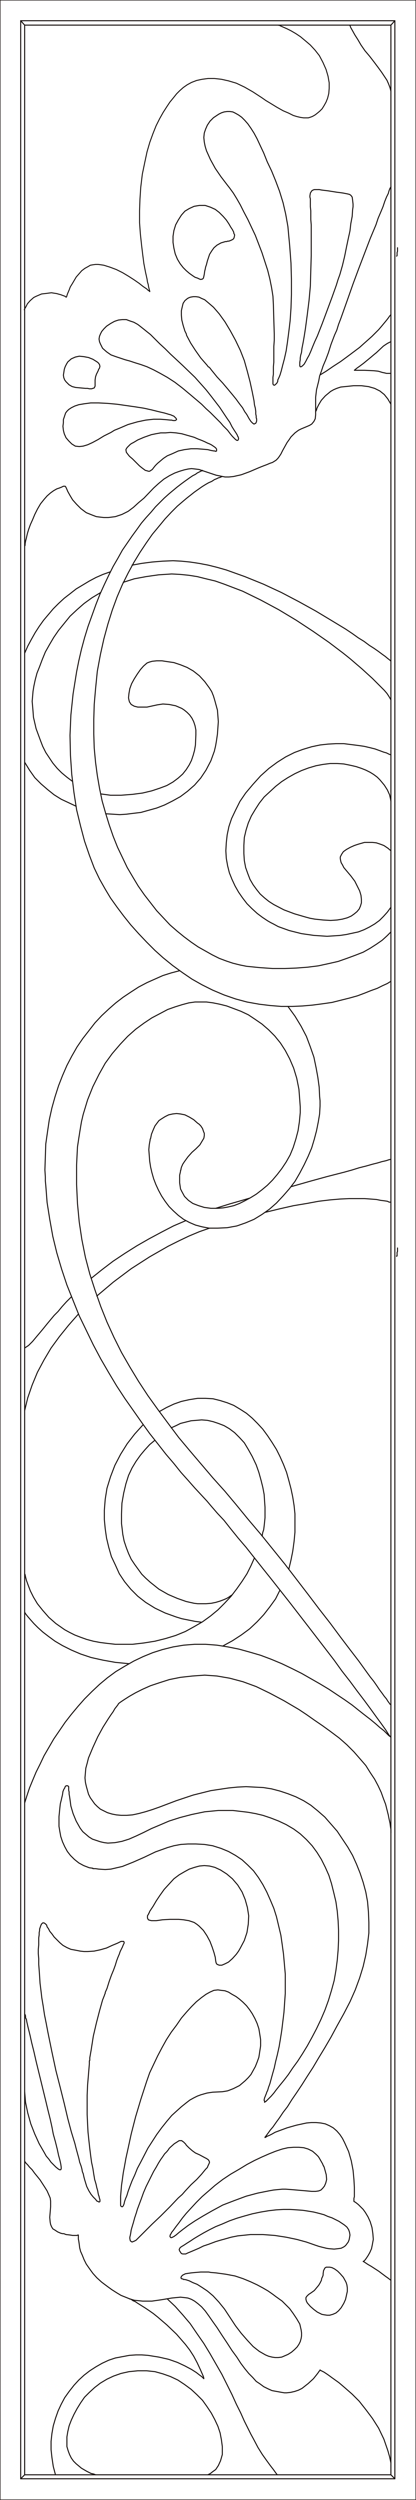 <svg xmlns="http://www.w3.org/2000/svg" xmlns:xlink="http://www.w3.org/1999/xlink" width="100" height="600.104" viewBox="0 0 100 600.104">
  <defs>
    <clipPath id="clip-design_tefutefu">
      <rect width="100" height="600.104"/>
    </clipPath>
  </defs>
  <g id="design_tefutefu" clip-path="url(#clip-design_tefutefu)">
    <g id="グループ_422" data-name="グループ 422" transform="translate(1324.615 -295.307)">
      <line id="線_82" data-name="線 82" x1="99.999" transform="translate(-1324.615 895.411)" fill="none" stroke="#1a1311" stroke-linecap="round" stroke-linejoin="round" stroke-width="0.25"/>
      <line id="線_83" data-name="線 83" x1="89.947" transform="translate(-1319.642 890.331)" fill="none" stroke="#1a1311" stroke-linecap="round" stroke-linejoin="round" stroke-width="0.25"/>
      <line id="線_84" data-name="線 84" y1="600.104" transform="translate(-1324.615 295.307)" fill="none" stroke="#1a1311" stroke-linecap="round" stroke-linejoin="round" stroke-width="0.25"/>
      <line id="線_85" data-name="線 85" y1="590.052" transform="translate(-1319.642 300.279)" fill="none" stroke="#1a1311" stroke-linecap="round" stroke-linejoin="round" stroke-width="0.25"/>
      <line id="線_86" data-name="線 86" x2="99.999" transform="translate(-1324.615 295.307)" fill="none" stroke="#1a1311" stroke-linecap="round" stroke-linejoin="round" stroke-width="0.25"/>
      <line id="線_87" data-name="線 87" x2="89.947" transform="translate(-1319.642 300.28)" fill="none" stroke="#1a1311" stroke-linecap="round" stroke-linejoin="round" stroke-width="0.25"/>
      <line id="線_88" data-name="線 88" y1="600.104" transform="translate(-1224.615 295.307)" fill="none" stroke="#1a1311" stroke-linecap="round" stroke-linejoin="round" stroke-width="0.25"/>
      <line id="線_89" data-name="線 89" y1="590.052" transform="translate(-1229.695 300.279)" fill="none" stroke="#1a1311" stroke-linecap="round" stroke-linejoin="round" stroke-width="0.25"/>
      <path id="パス_2162" data-name="パス 2162" d="M708.925,158.218l.106-.106v-.741l.106-.318v-.847" transform="translate(-1938.196 198.57)" fill="none" stroke="#1a1311" stroke-linecap="round" stroke-linejoin="round" stroke-width="0.25"/>
      <line id="線_90" data-name="線 90" transform="translate(-1229.272 356.788)" fill="none" stroke="#1a1311" stroke-linecap="round" stroke-linejoin="round" stroke-width="0.25"/>
      <rect id="長方形_511" data-name="長方形 511" width="88.042" height="588.041" transform="translate(-1318.689 301.337)" fill="none" stroke="#1a1311" stroke-linecap="round" stroke-linejoin="round" stroke-width="0.25"/>
      <line id="線_91" data-name="線 91" x1="0.953" y2="1.059" transform="translate(-1230.648 300.28)" fill="none" stroke="#1a1311" stroke-linecap="round" stroke-linejoin="round" stroke-width="0.25"/>
      <line id="線_92" data-name="線 92" x2="0.953" y2="1.059" transform="translate(-1319.642 300.28)" fill="none" stroke="#1a1311" stroke-linecap="round" stroke-linejoin="round" stroke-width="0.25"/>
      <line id="線_93" data-name="線 93" y1="0.953" x2="0.953" transform="translate(-1319.642 889.379)" fill="none" stroke="#1a1311" stroke-linecap="round" stroke-linejoin="round" stroke-width="0.25"/>
      <line id="線_94" data-name="線 94" x2="0.953" y2="0.953" transform="translate(-1230.647 889.379)" fill="none" stroke="#1a1311" stroke-linecap="round" stroke-linejoin="round" stroke-width="0.25"/>
      <path id="パス_2163" data-name="パス 2163" d="M703.041,128.441l.106.106.212.529.423.741.529.953.741,1.162.741,1.27.951,1.376,1.164,1.376,1.058,1.376.953,1.268.847,1.164.635.953.635.953.421.953.318.847.212.845" transform="translate(-1943.636 172.898)" fill="none" stroke="#1a1311" stroke-linecap="round" stroke-linejoin="round" stroke-width="0.25"/>
      <path id="パス_2164" data-name="パス 2164" d="M750.506,148.565v.106l-.212.318-.212.529-.212.741-.423.847-.423,1.057-.423,1.27-.529,1.27-.635,1.482-.527,1.588-1.376,3.279-1.376,3.6-1.376,3.6-1.376,3.7-1.268,3.6-1.164,3.279-.529,1.482-.529,1.376-.423,1.376-.529,1.162-.847,2.223-.635,2.011-.635,1.692-.633,1.482-.423,1.27-.423,1.164-.212,1.164-.529,2.115-.212,1.8v4.232l-.106.953-.318.635-.529.635-.529.318-.741.318-1.27.529-.635.318-.845.635-.423.423-.529.529-.423.633-.529.741-1.058,1.905-.423.847-.423.635-.318.423-.423.423-.847.529-.633.212-.741.318-.847.316-1.059.423-2.223.953-2.009.741-1.905.423-1.058.106h-.953l-1.059-.212-1.057-.212-2.223-.741-.953-.318-.953-.318-.847-.106-.953-.106-.845.106-.953.212-1.058.318-1.164.423-1.27.635-1.374.847-1.27,1.059-1.164,1.058-2.329,2.433-1.27,1.059L688.6,225.6l-1.27.953-1.482.741-1.588.529-1.692.212h-1.058l-.953-.106-.847-.106-.847-.318-1.588-.635-1.268-.953-1.059-1.059L674,223.8l-.635-1.059-.529-.951-.318-.741-.212-.423-.106-.106h-.423l-.423.212-.529.212-.633.212-.741.423-.741.527-.847.741-.741.847-.847,1.058-.741,1.27-.635,1.27-.529,1.268-.527,1.164-.423,1.164-.318,1.059-.212.953-.212.847-.106.635v.316l-.106.212" transform="translate(-1981.153 191.504)" fill="none" stroke="#1a1311" stroke-linecap="round" stroke-linejoin="round" stroke-width="0.25"/>
      <path id="パス_2165" data-name="パス 2165" d="M716.344,164.51l-.106.212-.212.212-.212.318-.318.423-.423.529-.529.635-.529.633-.635.741-.739.741-.847.847-.953.847-.953.847-1.059.953-1.27.953-1.268.951-2.011,1.482-1.8,1.164-1.694,1.164-1.374.847" transform="translate(-1946.991 206.246)" fill="none" stroke="#1a1311" stroke-linecap="round" stroke-linejoin="round" stroke-width="0.25"/>
      <path id="パス_2166" data-name="パス 2166" d="M698.808,179.766v-.106l.106-.212.106-.212.106-.423.423-.847.635-1.058.953-1.057,1.268-1.059.741-.423.741-.318.953-.318,1.058-.106,2.011-.212h1.9l1.694.212,1.482.423,1.27.635,1.057.847.847,1.059.741,1.268" transform="translate(-1947.55 214.482)" fill="none" stroke="#1a1311" stroke-linecap="round" stroke-linejoin="round" stroke-width="0.25"/>
      <path id="パス_2167" data-name="パス 2167" d="M701.378,148.949h.106l.529.106.847.106.847.106,2.009.318.847.106.741.106,1.058.212.423.106.318.212.318.423.106.741.106.951v.635l-.106.741-.106,1.588L709.1,157.1l-.212,1.8-.423,1.905-.423,2.011-.423,2.115-.529,2.223-.635,2.223-.423,1.164-.423,1.374-1.058,2.964-2.327,6.243-1.164,2.962-.635,1.376-.529,1.27-.423,1.059-.423.953-.423.741-.318.635-.423.739-.422.423-.318.212h-.212l-.106-.212v-.847l.106-.633v-.423l.106-.635.212-.741.106-.953.212-1.059.212-1.164.21-1.268.212-1.376.423-3.175.423-3.385.318-3.493.106-3.7.106-3.6v-7.406l-.106-1.27v-2.117l-.106-.953v-1.9l-.106-.423v-.318l.106-.635.318-.529.318-.212.318-.106h1.059" transform="translate(-1949.38 191.86)" fill="none" stroke="#1a1311" stroke-linecap="round" stroke-linejoin="round" stroke-width="0.25"/>
      <path id="パス_2168" data-name="パス 2168" d="M701.455,204.4v.212l.106.212.212.106.212-.106.212-.212.212-.212.212-.423v-.318l.212-.423.318-.741.318-1.059.318-1.268.423-1.588.423-1.905.316-2.115.318-2.435.318-2.646.212-3.068.106-3.281v-3.6l-.106-3.917-.318-4.232-.212-2.223-.212-2.327-.527-2.964-.635-2.75-.847-2.752-.953-2.539-.953-2.329-1.059-2.223-.847-2.115-.847-1.8-.739-1.588-.741-1.376-.741-1.162-.741-1.058-.741-.847-.741-.741-.741-.529-.741-.423-.633-.318-.741-.106h-.635l-.741.106-.635.212-.635.318-1.27.847-.847.847-.635.953-.422.953-.318.951-.106,1.058.106,1.059.212,1.059.318,1.058.951,2.115,1.164,2.117,1.376,2.011,1.376,1.8.741.951.847,1.164.845,1.376.847,1.482.847,1.692.953,1.8,1.8,3.811,1.586,4.126,1.376,4.232.529,2.117.423,2.117.318,2.009.106,2.011.106,3.7.106,3.387v1.482l-.106,1.48v3.811l-.106,1.058v1.8l-.106.741V204.4" transform="translate(-1960.462 182.861)" fill="none" stroke="#1a1311" stroke-linecap="round" stroke-linejoin="round" stroke-width="0.25"/>
      <path id="パス_2169" data-name="パス 2169" d="M695.6,157.384l-.106-.212-.212-.423-.423-.635-.423-.741-.635-.953-.741-.845-.951-.953-.953-.741-1.164-.529-1.27-.423h-1.376l-1.27.212-1.162.529-1.058.635-.847.953-.741,1.162-.635,1.164-.423,1.376-.212,1.376v1.482l.212,1.374.318,1.376.529,1.27.635,1.059.741.953.741.741.741.633.741.529.633.423.635.212.423.212.318.106.423-.106.212-.212.106-.423.106-.529.106-.739.106-.423.106-.529.212-.635.212-.847.529-1.588.529-.847.529-.741.741-.633.951-.529,1.058-.318h.318l.212-.106h.318l.529-.212.423-.212.212-.212.106-.318.106-.529-.212-.423v-.212" transform="translate(-1964.021 193.69)" fill="none" stroke="#1a1311" stroke-linecap="round" stroke-linejoin="round" stroke-width="0.25"/>
      <path id="パス_2170" data-name="パス 2170" d="M700.133,191.728v-.106l-.106-.212v-.423l-.106-.529v-.635l-.106-.741-.212-.845-.106-.953-.423-2.117-.529-2.434-.635-2.433-.741-2.646-.951-2.433-1.164-2.435-1.27-2.329-1.27-2.115-1.376-1.905-1.374-1.588-.741-.635-.741-.635-.635-.529-.741-.316-.635-.318-.741-.106h-.635l-.635.106-.316.106-.212.106-.212.106-.635.527-.423.635-.212.847-.212.953v1.059l.106,1.164.318,1.27.423,1.374.318.635.106.423.951,1.8,1.164,1.8,1.27,1.8,1.482,1.694.318.423.212.106.212.212.318.423,1.374,1.694,1.376,1.48,1.164,1.376,1.058,1.27.953,1.164.847,1.164.741.951.527.953.318.423.212.318.529.953.423.635.423.423.318.212.212-.106.212-.106.106-.212.106-.318v-.423" transform="translate(-1963.055 204.213)" fill="none" stroke="#1a1311" stroke-linecap="round" stroke-linejoin="round" stroke-width="0.25"/>
      <path id="パス_2171" data-name="パス 2171" d="M705.2,193.318l-.106-.106-.106-.318-.318-.529-.423-.635-.529-.847-.529-1.057-.741-1.059-.845-1.27-.847-1.27-1.058-1.376-1.059-1.374L697.47,182l-2.644-2.964-2.964-2.856L690.38,174.8l-1.48-1.376-1.27-1.27-1.27-1.162-1.164-1.164-1.058-1.058-1.058-.847-1.057-.847-.953-.741-.953-.529-.953-.318-.847-.318h-.953l-.953.106-.951.318-.953.529-.953.635-.635.635-.529.635-.318.635-.212.529-.106.635.106.635.212.529.529,1.057.953.847,1.058.741,1.164.423L678,174.8l1.164.318,1.27.423,1.376.423,1.48.529,1.588.741,1.588.845,1.694.953,1.8,1.164,1.8,1.376,1.905,1.588,1.376,1.162,1.374,1.164,1.059,1.059,1.058.953.953.953.847.847.635.635.635.739.529.529.527.529.635.847.529.635.318.318.423.423.318.212h.212l.106-.106.106-.318-.106-.423" transform="translate(-1972.562 206.856)" fill="none" stroke="#1a1311" stroke-linecap="round" stroke-linejoin="round" stroke-width="0.25"/>
      <path id="パス_2172" data-name="パス 2172" d="M673.969,177.564h.106l.318-.106.318-.106.212-.423v-1.482l.106-.741.212-.633.423-.847.106-.318.212-.318.106-.423-.106-.423-.212-.318-.212-.212-.318-.212-.847-.529-1.058-.423-1.164-.212-1.058-.106-.951.212-.953.423-.847.741-.318.529-.318.635-.212.635-.106.741-.106.635.106.633.212.529.318.423.741.741.741.423.847.212,1.162.106,1.164.106h.529l.423.106h.423" transform="translate(-1976.68 211.076)" fill="none" stroke="#1a1311" stroke-linecap="round" stroke-linejoin="round" stroke-width="0.25"/>
      <path id="パス_2173" data-name="パス 2173" d="M693.914,179.794H693.7l-.318-.106h-.318l-1.059-.106-1.374-.106h-1.588l-1.905.212-2.011.423-2.221.635-2.223.953-.529.212-.529.212-.847.529-1.692.845-1.376.847-1.376.741-1.164.529-1.058.318-.951.106-.953-.106-.847-.529-.741-.741-.635-.741-.423-.951-.212-.847-.106-.953.106-.847v-.741l.212-.635.212-.635.106-.318.318-.423.423-.423.635-.423.847-.421.953-.318,1.268-.212,1.588-.212h1.905l2.117.106,2.327.212,4.444.635,2.011.316,1.905.423,1.694.423,1.374.318,1.058.318.423.106.212.106.529.212.318.318.212.212.106.212v.106l-.318.212h-.318" transform="translate(-1976.731 216.465)" fill="none" stroke="#1a1311" stroke-linecap="round" stroke-linejoin="round" stroke-width="0.25"/>
      <path id="パス_2174" data-name="パス 2174" d="M696.486,183.689h-.212l-.635-.106-.847-.212-1.164-.106-1.374-.106h-1.482l-1.588.212-1.482.318-1.374.635-1.27.529-.953.635-.741.635-.635.527-.529.529-.423.529-.318.423-.318.212-.318.212h-.316l-.318-.106-.423-.106-.423-.318-.423-.318-.529-.423-.953-.951-.741-.741-.741-.635-.423-.529-.318-.423-.106-.635.106-.212.212-.318.318-.318.423-.423.318-.212.423-.212.529-.318.529-.318,1.482-.633,1.8-.635,1.058-.212,1.165-.212h1.164l1.164-.106,1.374.106,1.376.212,1.482.423,1.482.423.953.421.847.318.739.318.635.318.529.212.423.212.635.423.423.318.212.318v.423l-.212.106-.212-.106" transform="translate(-1969.461 219.871)" fill="none" stroke="#1a1311" stroke-linecap="round" stroke-linejoin="round" stroke-width="0.25"/>
      <path id="パス_2175" data-name="パス 2175" d="M702,184.744h-.106l-.212.106-.212.106-.423.106-.423.212-.529.212-.635.423-.741.318-.739.423-.847.529-1.8,1.268-2.011,1.588-2.115,1.8-1.482,1.482-1.482,1.586-1.482,1.8-1.586,1.905-1.482,2.115-1.482,2.223-1.482,2.435-1.374,2.538-1.376,2.752-1.27,2.962-1.164,3.176-1.059,3.385-.953,3.493-.845,3.809-.741,4.022-.423,4.232-.318,3.7-.106,3.6v3.491l.106,3.387.318,3.385.423,3.176.529,3.068.635,3.07.845,2.962.847,2.752.953,2.75,1.058,2.646,1.164,2.435,1.164,2.433,1.374,2.329,1.27,2.117,1.482,2.115,1.482,1.905,1.48,1.905,1.588,1.692,1.588,1.694,1.694,1.482,1.692,1.376,1.694,1.27,1.694,1.162,1.694.953,1.692.953,1.694.847,1.694.635,1.588.529,1.692.423,1.588.318,3.176.318,3.068.212h2.964l2.75-.106,2.752-.212,2.538-.318,2.435-.529,2.329-.529,2.115-.741,2.011-.741,1.905-.741,1.692-.953,1.482-.953,1.376-.951,1.164-1.059.953-.953" transform="translate(-1973.172 224.954)" fill="none" stroke="#1a1311" stroke-linecap="round" stroke-linejoin="round" stroke-width="0.25"/>
      <path id="パス_2176" data-name="パス 2176" d="M699.979,183.974v.106h-.212l-.212.106-.423.212-.423.212-.423.318-.635.318-.633.423-.741.529-.741.529-.847.633-.953.741-1.905,1.588-1.059.953-1.057,1.058-1.059,1.059-1.058,1.268-1.164,1.27-1.164,1.376-1.059,1.482-1.162,1.588-1.164,1.692-1.164,1.694-1.058,1.905-1.164,2.009-1.057,2.117-1.058,2.223-1.058,2.327-.953,2.435-.953,2.646-.953,2.644-.847,2.752-.739,2.75-.635,2.752-.529,2.644-.423,2.646-.423,2.646-.529,5.079-.212,4.867.106,4.761.318,4.657.529,4.338.635,4.126.953,3.916.951,3.6,1.164,3.387,1.164,3.068,1.27,2.646,1.376,2.433,1.268,2.117,1.588,2.223,1.588,2.115,1.694,2.117,1.9,2.117,1.905,2.009,2.011,2.011,2.011,1.8,2.221,1.8,2.329,1.694,2.327,1.588,2.434,1.376,2.541,1.268,2.75,1.164,2.752.953,2.75.741,2.964.529,2.644.318,2.646.212h2.646l2.433-.106,2.435-.212,2.433-.318,2.223-.318,2.117-.529,2.117-.529,1.9-.529,1.694-.635,1.588-.635,1.48-.527,1.27-.635,1.164-.529.847-.529" transform="translate(-1975.917 224.242)" fill="none" stroke="#1a1311" stroke-linecap="round" stroke-linejoin="round" stroke-width="0.25"/>
      <path id="パス_2177" data-name="パス 2177" d="M674.78,198.906l2.646-.847,2.856-.529,2.964-.423,3.174-.212,2.011.106,2.117.212,2.009.318,2.117.529,2.223.529,2.115.741,2.223.847,2.223.847,4.338,2.115,4.338,2.329,4.232,2.54,4.022,2.644L724.2,213.3l3.493,2.644,1.586,1.27,1.482,1.27,1.482,1.27,1.27,1.164,1.164,1.057,1.057,1.059.953.953.847.847.635.741.423.635.318.529.212.423" transform="translate(-1969.766 236.189)" fill="none" stroke="#1a1311" stroke-linecap="round" stroke-linejoin="round" stroke-width="0.25"/>
      <path id="パス_2178" data-name="パス 2178" d="M673.028,244.5l-1.27-.953-1.27-1.059-1.057-1.057-1.058-1.27-.847-1.27-.847-1.27-.741-1.482-.529-1.374L664.35,231.9l-.635-2.752-.1-1.374-.106-1.27-.106-1.164.106-1.164.106-1.27.21-1.268.318-1.482.423-1.588.635-1.588.635-1.692.741-1.8.953-1.694,1.058-1.8,1.164-1.692,1.374-1.694,1.376-1.694,1.694-1.588,1.694-1.48,1.9-1.376,2.117-1.27" transform="translate(-1980.288 238.324)" fill="none" stroke="#1a1311" stroke-linecap="round" stroke-linejoin="round" stroke-width="0.25"/>
      <path id="パス_2179" data-name="パス 2179" d="M673.14,244.446l1.8.106,1.586.106,1.588-.106,1.694-.212,1.8-.212,1.9-.529,1.905-.529,1.905-.741,1.9-.953,1.905-1.057,1.694-1.27,1.694-1.482,1.48-1.694,1.27-1.9,1.164-2.223.847-2.329.318-1.374.212-1.27.212-1.482.106-1.482.106-1.482-.106-1.374-.106-1.376-.318-1.164-.318-1.164-.318-1.058-.423-1.057-.529-.847-1.164-1.588-1.27-1.376-1.48-1.164-1.482-.847-1.588-.633-1.588-.529-1.48-.212-1.376-.212h-1.27l-1.059.106-.741.212-.529.212-.845.741-.741.845-.741,1.059-.741,1.164-.635,1.164-.423,1.164-.212,1.164-.106,1.056.106.529.106.423.423.635.741.423.847.212h2.221l2.435-.529,1.376-.212,1.482.106,1.586.318,1.482.635.635.423.635.529.635.635.529.741.423.845.318.953.212,1.058V225.5l-.106,2.435-.212,1.268-.318,1.164-.423,1.27-.529,1.058-.741,1.164-.847,1.059-1.058.951-1.27.953-1.48.847-1.694.635-1.905.635-2.221.529-2.435.318-2.752.212H674.3l-2.329-.318" transform="translate(-1972.359 246.204)" fill="none" stroke="#1a1311" stroke-linecap="round" stroke-linejoin="round" stroke-width="0.25"/>
      <path id="パス_2180" data-name="パス 2180" d="M662.464,220.373l1.164,1.905,1.27,1.8,1.48,1.482,1.588,1.376,1.588,1.27,1.694,1.058,1.8.845,1.8.847" transform="translate(-1981.153 257.896)" fill="none" stroke="#1a1311" stroke-linecap="round" stroke-linejoin="round" stroke-width="0.25"/>
      <path id="パス_2181" data-name="パス 2181" d="M683.1,196.62l-1.8.635-1.692.741-1.588.847-1.588.953-1.588.951-1.48,1.164-1.376,1.059-1.376,1.27-1.27,1.27-1.164,1.374-1.162,1.376-1.058,1.482L665,211.224l-.953,1.692L663.2,214.5l-.741,1.694" transform="translate(-1981.153 235.935)" fill="none" stroke="#1a1311" stroke-linecap="round" stroke-linejoin="round" stroke-width="0.25"/>
      <path id="パス_2182" data-name="パス 2182" d="M738.1,219.266H738l-.212-.212-.423-.318-.635-.529-.741-.529-.847-.635-1.057-.741-1.164-.739-1.27-.953-1.376-.847-1.482-1.059-1.586-1.059-3.493-2.115-3.7-2.223-4.022-2.223-4.232-2.221-4.338-2.011-4.446-1.8-4.444-1.588-2.223-.633-2.115-.529-2.223-.423-2.115-.318-2.117-.212-2.011-.106-2.538.106-2.54.212-2.435.318-2.327.423" transform="translate(-1968.749 234.664)" fill="none" stroke="#1a1311" stroke-linecap="round" stroke-linejoin="round" stroke-width="0.25"/>
      <path id="パス_2183" data-name="パス 2183" d="M725.19,241.49l-.741-.635-.953-.635-.847-.318-.951-.318-.953-.106h-1.905l-.741.212-.741.212-.953.318-.953.423-.951.529-.741.529-.423.635-.318.635v.423l.106.529.106.423.318.527.318.635.529.635,1.162,1.376.953,1.27.635,1.27.529,1.059.318,1.057.106.953v.847l-.212.741-.318.741-.529.635-.635.529-.741.529-.951.422-1.164.318-1.27.212-1.588.106-1.8-.106-2.011-.212-1.164-.212-1.164-.318-2.538-.739-2.541-.953-2.435-1.27-1.162-.741-1.058-.847-1.058-.953-.847-1.056-.847-1.164-.741-1.27-.529-1.376-.529-1.482-.318-1.692-.106-1.694V240.22l.106-1.9.423-1.8.529-1.694.741-1.694.953-1.586.953-1.482,1.164-1.482,1.376-1.27,1.374-1.27,1.482-1.162,1.482-.953,1.694-.953,1.586-.741,1.694-.635,1.8-.529,1.694-.318,1.692-.212h1.694l1.588.106,1.586.318,1.376.318,1.27.423,1.058.423,1.059.529.847.529.845.635.635.635,1.058,1.268.741,1.164.529,1.164.212.953.106.635" transform="translate(-1955.837 258.048)" fill="none" stroke="#1a1311" stroke-linecap="round" stroke-linejoin="round" stroke-width="0.25"/>
      <path id="パス_2184" data-name="パス 2184" d="M727.274,220.815l-.106-.106-.318-.106-.635-.318-.741-.212-.847-.318-1.162-.423-1.27-.318-1.376-.318-1.482-.212-1.694-.212-1.692-.212h-1.905l-1.905.106-1.9.212-2.011.423-2.117.635-2.009.741-2.117,1.059-2.011,1.27-2.009,1.482-2.011,1.8-1.905,2.117-1.694,2.011-1.374,2.009-1.059,2.117-.953,2.011-.635,1.9-.423,2.011-.212,1.905-.106,1.9.106,1.8.318,1.8.423,1.694.635,1.586.741,1.588.847,1.482.953,1.376,1.057,1.374,1.164,1.164,1.27,1.164,1.27.953,1.27.847.741.424.633.318,1.164.635,2.646.951,2.962.741,2.964.423,3.174.212L715,264.1l1.482-.212,1.48-.318,1.482-.318,1.376-.529,1.27-.633,1.27-.741,1.162-.847.953-.953.953-1.058.847-1.164" transform="translate(-1957.921 255.76)" fill="none" stroke="#1a1311" stroke-linecap="round" stroke-linejoin="round" stroke-width="0.25"/>
      <path id="パス_2185" data-name="パス 2185" d="M699.712,246.38l-2.011.529-2.009.635-1.905.847-1.905.847-2.009,1.057-1.8,1.164-1.905,1.27-1.8,1.376-1.692,1.482-1.694,1.586-1.588,1.694-1.482,1.905-1.48,1.9-1.376,2.011-1.27,2.223-1.164,2.221-1.058,2.435L670.612,274l-.847,2.644-.741,2.646-.635,2.856L667.966,285l-.423,2.962-.106,3.07-.106,3.176.106,1.692v.953l.106,1.058.318,4.126.635,4.022.741,4.126.953,3.915,1.162,3.916,1.27,3.809,1.482,3.7,1.482,3.7,1.694,3.491,1.692,3.493,1.8,3.385,1.905,3.281,1.9,3.174,2.011,3.07,2.011,2.856,2.009,2.858,1.905,2.646,2.011,2.538,1.905,2.435,1.9,2.221,1.694,2.117,1.8,2.011,1.586,1.8L704.9,372.2l1.376,1.482,1.164,1.376,1.376,1.588,1.586,1.692,1.588,2.011,1.8,2.223,1.9,2.221,2.011,2.54,2.011,2.54,2.117,2.644,4.338,5.5,4.338,5.608,4.234,5.5,2.115,2.75,1.905,2.646,1.905,2.433,1.8,2.435,1.694,2.223,1.482,2.009,1.376,1.905,1.162,1.588,1.059,1.48.741,1.164.318.423.212.212-.106-.106-.423-.318-.529-.529-.635-.635-.953-.739-.951-.847-1.27-1.058-1.376-1.059-1.482-1.164-1.586-1.27-1.8-1.268-1.905-1.27-1.905-1.27-2.115-1.27-2.223-1.27-2.223-1.268-2.327-1.164-2.435-1.164-2.539-1.058-2.54-.953-2.54-.741L714,409.238l-2.646-.529-2.644-.423-2.752-.212h-2.646l-2.644.212-2.54.423-2.539.633-2.329.741-2.329.953-2.221,1.059-2.223,1.27-2.117,1.27-2.009,1.48-1.905,1.588-1.8,1.694-1.8,1.8-1.588,1.8L673.68,424.9,672.2,426.8l-1.374,2.009-1.376,2.011-1.164,2.011-1.165,2.009-.953,2.011-.953,1.905-.845,2.011-.741,1.8-.635,1.905-.529,1.694" transform="translate(-1981.153 281.942)" fill="none" stroke="#1a1311" stroke-linecap="round" stroke-linejoin="round" stroke-width="0.25"/>
      <path id="パス_2186" data-name="パス 2186" d="M744.507,419.067v-.106l-.212-.106-.212-.318-.318-.423-.318-.529-.529-.635-.529-.741-.635-.845-.635-.953-.739-1.059-.847-1.058-.847-1.164-1.905-2.644-2.115-2.752-2.329-3.068-2.435-3.281L727.259,396l-2.646-3.493L719,385.2l-5.82-7.2-2.964-3.491-2.856-3.493-2.752-3.28-2.856-3.174-5.5-6.455-2.752-3.281-2.541-3.385-2.433-3.281-2.434-3.385-2.223-3.387-2.115-3.491-2.011-3.493-1.8-3.6-1.692-3.7-1.482-3.7-1.376-3.915-1.27-3.917-1.059-4.02-.845-4.234-.635-4.232-.423-4.444-.212-4.55v-4.657l.106-2.221.106-2.117.318-2.117.318-2.009.318-1.905.423-1.8,1.057-3.491,1.27-3.176,1.482-2.962,1.482-2.646,1.692-2.329,1.905-2.221,1.8-1.905,1.905-1.694,2.009-1.48,1.905-1.27,2.011-1.059,1.8-.953,1.8-.635,1.694-.529,1.588-.423,1.48-.212h2.752l1.588.212,1.586.318,1.694.423,1.694.635,1.694.635,1.8.847,1.588,1.059,1.694,1.164,1.588,1.374,1.48,1.482,1.376,1.694,1.164,1.8,1.059,2.009.953,2.223.741,2.435.527,2.644.212,2.752.106,1.48v1.376l-.212,2.223-.318,2.117-.527,2.009-.635,2.011-.741,1.8-.953,1.692-1.058,1.588-1.058,1.376-1.164,1.376-1.268,1.268-1.27,1.058-1.376,1.059-1.376.847-1.376.741-1.268.635-1.376.529-1.376.318-1.164.212-1.27.106h-1.692l-1.588-.212-1.376-.423-1.376-.529-1.057-.741-.953-.953-.635-1.164-.318-.635-.106-.741-.106-.739v-1.8l.212-.953v-.212l.106-.106v-.212l.106-.423.318-.741.423-.635.847-1.162.951-1.059.953-.847.423-.423.529-.529.635-1.058.318-.529.106-.635v-.529l-.212-.527-.212-.635-.423-.635-.318-.318-.106-.106-.318-.212-.953-.847-1.057-.635-1.059-.529-1.058-.212-.953-.106-.953.106-.953.212-.847.423-.845.529-.318.212-.318.212-.318.423-.635.847-.423.953-.423,1.057-.212,1.058-.106.106v.212l-.212,1.164-.106,1.164.106,1.376.106,1.374.212,1.376.318,1.376.423,1.482.529,1.376.635,1.374.741,1.376.845,1.27.953,1.27,1.058,1.059L693.4,301.5l1.27.953,1.376.741,1.48.635,1.588.423,1.694.318h2.009l2.329-.106,2.329-.423,2.115-.741,2.011-.847,1.905-1.164,1.8-1.268,1.692-1.482,1.588-1.694,1.482-1.694,1.376-1.8,1.162-2.011,1.058-2.011.953-2.009.847-2.011.635-2.117.529-2.009.423-2.117.318-1.905.106-1.9v-1.27l-.106-1.059-.106-2.223-.318-2.327-.423-2.329-.529-2.54-.847-2.433-.953-2.54-1.27-2.433-1.48-2.435-1.694-2.329" transform="translate(-1975.154 285.551)" fill="none" stroke="#1a1311" stroke-linecap="round" stroke-linejoin="round" stroke-width="0.25"/>
      <path id="パス_2187" data-name="パス 2187" d="M673.68,287.068l-1.164,1.164-1.058,1.164-.953,1.162-.951.953-1.588,1.905-1.376,1.694-1.164,1.374-1.059,1.27-.951.953-.953.635" transform="translate(-1981.153 319.561)" fill="none" stroke="#1a1311" stroke-linecap="round" stroke-linejoin="round" stroke-width="0.25"/>
      <path id="パス_2188" data-name="パス 2188" d="M693.517,277.556l-2.964,1.27-2.856,1.482-2.964,1.586-2.962,1.694-2.858,1.8-2.856,1.9-2.646,2.011-2.644,2.117" transform="translate(-1973.476 310.766)" fill="none" stroke="#1a1311" stroke-linecap="round" stroke-linejoin="round" stroke-width="0.25"/>
      <path id="パス_2189" data-name="パス 2189" d="M694.475,274.752l-2.54.741-2.221.635-1.693.529-1.694.529" transform="translate(-1959.09 308.173)" fill="none" stroke="#1a1311" stroke-linecap="round" stroke-linejoin="round" stroke-width="0.25"/>
      <path id="パス_2190" data-name="パス 2190" d="M719.75,269.913h-.106l-.423.106-.635.212-.953.212-1.059.318-1.268.318-1.482.423-1.694.423-1.694.529-1.9.529-4.128,1.057-4.232,1.164-4.444,1.27" transform="translate(-1950.397 303.7)" fill="none" stroke="#1a1311" stroke-linecap="round" stroke-linejoin="round" stroke-width="0.25"/>
      <path id="パス_2191" data-name="パス 2191" d="M675.374,289.212l-2.329,2.646-2.221,2.75-2.011,2.752-1.694,2.856-1.586,2.964-1.27,3.068-1.059,3.07-.741,3.068" transform="translate(-1981.153 321.543)" fill="none" stroke="#1a1311" stroke-linecap="round" stroke-linejoin="round" stroke-width="0.25"/>
      <path id="パス_2192" data-name="パス 2192" d="M698.571,278.49l-2.435.847L693.6,280.4l-2.435,1.162-2.538,1.27-4.446,2.54-4.444,2.856L675.5,291.4l-4.022,3.385" transform="translate(-1972.816 311.63)" fill="none" stroke="#1a1311" stroke-linecap="round" stroke-linejoin="round" stroke-width="0.25"/>
      <path id="パス_2193" data-name="パス 2193" d="M722.7,275.759l-.106-.106h-.318l-.423-.212-.741-.106-.847-.106-1.057-.212-1.376-.106-1.482-.106h-3.7l-2.223.106-2.435.212-2.644.318-2.858.529-3.174.529-3.281.741-3.491.847" transform="translate(-1953.345 308.224)" fill="none" stroke="#1a1311" stroke-linecap="round" stroke-linejoin="round" stroke-width="0.25"/>
      <path id="パス_2194" data-name="パス 2194" d="M662.464,323.427l.106.212.106.529.212.847.423,1.164.529,1.374.741,1.482.951,1.588,1.27,1.588,1.482,1.692,1.694,1.482,1.058.741,1.057.741,1.164.635,1.27.635,1.376.529,1.482.529,1.586.422,1.694.318,1.694.212,1.905.212h4.126l2.752-.318,2.644-.423,2.541-.633,2.433-.741,2.329-.953,2.117-1.164,2.009-1.164,1.905-1.376,1.8-1.48,1.586-1.588,1.588-1.694,1.376-1.8,1.27-1.8,1.164-1.8.951-1.905.847-1.9" transform="translate(-1981.153 349.656)" fill="none" stroke="#1a1311" stroke-linecap="round" stroke-linejoin="round" stroke-width="0.25"/>
      <path id="パス_2195" data-name="パス 2195" d="M681.728,303.013l-2.011,2.223-1.8,2.327-1.588,2.54-1.376,2.644L673.9,315.5l-.847,2.752-.423,2.644-.212,2.646v2.221l.212,2.223.318,2.223.529,2.221.635,2.223.953,2.011.953,2.115,1.27,1.905,1.48,1.8,1.694,1.694,1.905,1.48,2.223,1.376,2.433,1.164,2.646.953,1.376.423,1.586.318,1.588.318,1.588.212" transform="translate(-1971.952 334.303)" fill="none" stroke="#1a1311" stroke-linecap="round" stroke-linejoin="round" stroke-width="0.25"/>
      <path id="パス_2196" data-name="パス 2196" d="M710.4,340.772l.529-2.223.423-2.115.318-2.329.212-2.223v-4.444l-.212-2.011-.318-2.009-.423-2.011L710.4,319.4l-.529-1.9-.741-1.905-.847-1.905-.847-1.694-1.057-1.692-1.058-1.588-1.164-1.588-1.27-1.374-1.27-1.27-1.374-1.164-1.482-.953-1.588-.953-1.588-.635-1.692-.529-1.694-.423-1.8-.106h-1.905l-2.009.318-1.905.423-1.8.635-1.8.847-1.694.953" transform="translate(-1965.597 331.253)" fill="none" stroke="#1a1311" stroke-linecap="round" stroke-linejoin="round" stroke-width="0.25"/>
      <path id="パス_2197" data-name="パス 2197" d="M687.206,337.071l2.329-1.27,2.115-1.376,2.011-1.48,1.8-1.694,1.586-1.694,1.482-1.905,1.376-1.9,1.058-2.117" transform="translate(-1958.277 353.367)" fill="none" stroke="#1a1311" stroke-linecap="round" stroke-linejoin="round" stroke-width="0.25"/>
      <path id="パス_2198" data-name="パス 2198" d="M662.464,326.381l.106.212.212.318.423.529.635.741.847.953.951.951,1.164,1.059,1.376,1.058,1.588,1.164,1.8,1.058,2.115,1.059,2.223.951,2.538.847,2.858.635,2.964.529,3.279.318" transform="translate(-1981.153 355.909)" fill="none" stroke="#1a1311" stroke-linecap="round" stroke-linejoin="round" stroke-width="0.25"/>
      <path id="パス_2199" data-name="パス 2199" d="M743.542,372.127v-.847l-.106-.635-.106-.847-.212-.951-.212-1.059-.318-1.27-.318-1.27-.529-1.376-.529-1.482-.741-1.586-.845-1.588-1.058-1.588-1.059-1.692-1.376-1.588-1.482-1.694-1.692-1.694-1.8-1.586-2.117-1.588-1.9-1.376-2.011-1.376-1.8-1.27-1.905-1.268-3.6-2.117-3.385-1.8-3.281-1.588-3.174-1.162-3.175-.847-3.07-.529-2.962-.212-2.964.212-2.856.318-2.646.529-2.327.741-2.223.739-1.905.847-1.692.847-1.482.847-1.164.741-.953.635-.423.318-.106.106-.106.212-.318.423-.423.529-.423.741-.527.739-.635.953-1.27,2.011-1.27,2.329L671.9,351.6l-1.059,2.54-.318,1.27-.318,1.162-.106,1.164L670,358.9l.106,1.059.212.953.529,1.9.423.847.529.741.529.741.635.635.741.635.847.423.847.423,1.059.318,1.057.212,1.164.106h1.376l1.376-.106,1.48-.318,1.588-.423,1.694-.529,1.8-.635L691.9,364.4l4.126-1.376,4.234-1.057,2.115-.318,2.117-.318,2.117-.212,2.115-.106,2.011.106,2.117.106,2.009.318,2.011.529,1.905.633,1.905.741,1.9.953,1.694,1.059,1.694,1.376,1.692,1.482,1.482,1.692,1.482,1.694,1.27,1.905,1.27,1.9,1.162,2.011.953,2.117.847,2.115.741,2.223.635,2.329.423,2.327.212,2.435.106,2.54v2.539l-.318,2.646-.423,2.644-.635,2.752-.847,2.752L734.97,409.8l-1.268,2.858-1.482,2.856-1.588,2.858-1.482,2.75-1.482,2.54-1.48,2.435-1.376,2.327-1.376,2.117-1.27,2.011-1.268,1.9-1.164,1.694-1.059,1.694-1.058,1.374-.847,1.27-.847,1.164-.741,1.058-.633.741-.529.741-.318.423-.318.423-.106.106v.106l.212-.106.318-.212.529-.212.633-.318.741-.423.847-.318,2.011-.741,2.223-.635,2.433-.529,1.164-.106h1.164l1.164.106,1.057.212.953.423.953.529.847.741.741.847.635.951.529,1.058.953,2.117.633,2.223.423,2.221.212,2.223.106,1.905v2.221l-.106.423v.741l.212.106.318.212.529.423.529.529.635.635.529.741.635,1.059.529,1.162.423,1.376.212,1.482.106,1.376-.212,1.164-.212,1.057-.423.953-.423.741-.423.635-.318.423-.212.212-.212.106.212.106.318.212.635.423.741.423,1.8,1.164,1.694,1.268.741.529.529.423" transform="translate(-1974.189 363.178)" fill="none" stroke="#1a1311" stroke-linecap="round" stroke-linejoin="round" stroke-width="0.25"/>
      <path id="パス_2200" data-name="パス 2200" d="M662.464,394.89l.106.106.212.318.423.423.423.529.635.635.529.741,1.374,1.692,1.164,1.8.529.847.423.953.318.741.106.739v1.376l-.212,2.54.106,1.164.106.529.212.529.318.527.529.318.635.423.741.318.423.106h.316l.529.212.953.106.635.106h1.058l.212-.106h.106v.953l.106.529.106.741.106.847.212.847.423.951.423,1.058.529,1.058.741,1.059.845,1.164.953,1.059,1.164,1.057,1.27.953,1.164.847,1.164.741,1.057.635,1.059.423,1.059.423,1.058.318,2.011.212h2.221l2.223-.318,2.538-.423,1.058-.106,1.059-.106.953.106.847.106.847.318.741.423.845.635.847.741.847.951.847,1.164.953,1.376,1.058,1.482,1.164,1.8,1.268,1.905,1.164,1.8,1.164,1.588.953,1.48.953,1.27.953,1.164.951.953.847.953.953.635.847.635,1.058.527.953.423,1.162.212,1.164.212.635.106h.529l.953-.106.953-.212.953-.318.847-.423,1.48-1.162,1.27-1.164.423-.529.423-.529.318-.423.212-.318.212-.212v-.106l.106.106.212.106.212.106.423.212.953.635,1.162.847,1.482,1.059,1.482,1.268,1.694,1.482,1.692,1.694,1.588,2.011,1.588,2.115,1.482,2.329,1.268,2.646.953,2.75.423,1.482.318,1.482" transform="translate(-1981.153 419.251)" fill="none" stroke="#1a1311" stroke-linecap="round" stroke-linejoin="round" stroke-width="0.25"/>
      <path id="パス_2201" data-name="パス 2201" d="M684.6,412.045h.106l.318.106.423.318.529.212.635.423.845.529.847.529.953.635,1.059.739,1.058.847,2.223,1.905,2.327,2.223,2.117,2.433,1.058,1.376.953,1.482.845,1.588.741,1.586.741,1.694.106.423v.106h0l-.106-.106-.106-.106-.318-.318-.318-.212-.953-.741-1.162-.741-1.588-.847-1.8-.845-2.117-.741-2.327-.529-2.646-.423-1.482-.106h-1.374l-1.588.106-1.694.318-1.694.318-1.586.529-1.588.741-1.482.845-1.482.953-1.374,1.059-1.27,1.164-1.164,1.27-1.164,1.482-1.058,1.48-.845,1.588-.741,1.588-.635,1.8-.529,1.8-.318,1.8-.212,1.905v2.009l.212,1.905.318,2.117.529,2.009" transform="translate(-1978.103 435.112)" fill="none" stroke="#1a1311" stroke-linecap="round" stroke-linejoin="round" stroke-width="0.25"/>
      <path id="パス_2202" data-name="パス 2202" d="M674.726,445.981h-.106l-.212-.106-.318-.106-.529-.106-1.058-.529-1.268-.741-1.27-1.059-.635-.633-.529-.741-.423-.847-.318-.847-.318-1.058V436.88l.212-1.268.318-1.376.529-1.376.635-1.376.741-1.374.847-1.376.951-1.376,1.164-1.164,1.27-1.164,1.376-1.058,1.588-.951,1.586-.741,1.8-.635,1.905-.423,2.115-.212H686.9l2.011.212,1.9.529,1.8.635,1.8.847L696,424.287l1.586,1.164,1.376,1.27,1.376,1.376,1.058,1.482,1.059,1.586.847,1.588.739,1.588.529,1.588.318,1.692.212,1.588v1.905l-.212.741-.212.741-.529,1.162-.633.953-.741.529-.529.423-.423.212-.212.106" transform="translate(-1976.273 443.398)" fill="none" stroke="#1a1311" stroke-linecap="round" stroke-linejoin="round" stroke-width="0.25"/>
      <path id="パス_2203" data-name="パス 2203" d="M706.839,454.267h-.106l-.106-.106-.318-.423-.529-.741-.741-.953-.847-1.162-1.057-1.482-1.059-1.694-1.059-2.011-.635-1.162-.741-1.482-.847-1.694-.847-1.905-1.057-2.115-1.058-2.329-1.164-2.329-1.27-2.539-2.856-4.973-1.482-2.435-1.693-2.435-1.588-2.327-1.8-2.117-1.8-2.011-1.905-1.8" transform="translate(-1964.682 435.112)" fill="none" stroke="#1a1311" stroke-linecap="round" stroke-linejoin="round" stroke-width="0.25"/>
      <path id="パス_2204" data-name="パス 2204" d="M662.464,376.471v.106l.106.106.106.318v.423l.212.423.106.635.318,1.374.423,1.694.423,1.905.529,2.117.529,2.327,2.327,9.525.529,2.221.529,2.117.423,1.905.318,1.692.529,1.905.423,1.694.318,1.482.318,1.164.212.951.106.741v.423l-.106.212h-.318l-.318-.212-.529-.423-.635-.635-.529-.529-.529-.739-.635-.741-.529-.953-1.164-2.011-1.057-2.329-.953-2.433-.741-2.646-.529-2.539-.106-1.27-.106-1.27" transform="translate(-1981.153 402.221)" fill="none" stroke="#1a1311" stroke-linecap="round" stroke-linejoin="round" stroke-width="0.25"/>
      <path id="パス_2205" data-name="パス 2205" d="M678.772,430.859v-.106l-.106-.212-.106-.423-.106-.635-.212-.741-.212-.953-.318-1.057-.212-1.27-.212-1.376-.318-1.482-.212-1.586-.212-1.694-.212-1.905-.212-2.011-.106-2.009-.106-2.223V406.52l.106-2.435.212-2.539.212-2.54v-.741l.106-.106v-.635l.318-1.8.529-3.387.741-3.174.741-2.858.741-2.646.423-1.057.106-.318.106-.212v-.212l.423-.953.529-1.694.529-1.482.527-1.268.423-1.164.318-1.058.318-.847.318-.741.212-.635.529-1.058.212-.529.212-.422V369.8l-.106-.212h-.635l-.423.212-.423.212-1.268.527-1.376.635-1.482.423-1.482.318-1.588.106h-.845l-.953-.106-1.058-.212L672,371.493l-.953-.423-.953-.529-.739-.633-.741-.741-.635-.635-.529-.741-.529-.635-.318-.635-.318-.423-.106-.423-.318-.318-.318-.212h-.318l-.318.318-.212.529-.106.318-.106.318v.318l-.106.529V368l-.106.741v1.692l-.106,1.059v1.058l.106,1.164v1.376l.106,1.376.106,1.48.106,1.694.212,1.694.212,1.8.318,1.905.318,2.117.423,2.117.423,2.221.953,4.656.953,4.446,1.057,4.126.953,3.809.847,3.6.847,3.174.423,1.376.423,1.376.318,1.27.318,1.164.318,1.162.212.953.318.847.212.741.106.635.212.529.212.953.212.741.421,1.374.529,1.058.529.847.529.635.318.318.212.212.318.423.318.106.106.106h.212l.106-.106V431.6l-.106-.318-.106-.423" transform="translate(-1979.577 391.748)" fill="none" stroke="#1a1311" stroke-linecap="round" stroke-linejoin="round" stroke-width="0.25"/>
      <path id="パス_2206" data-name="パス 2206" d="M675.3,424.824v-.106l.106-.423.212-.635.318-.741.318-1.058.423-1.162.529-1.376.635-1.376.635-1.588.845-1.586,1.694-3.281,2.117-3.28,1.164-1.588,1.268-1.588,1.164-1.376L688,402.5l1.058-.951,1.059-.847.953-.741.951-.529.847-.423.847-.318,1.482-.423,1.376-.212,2.327-.106,1.27-.212,1.376-.529,1.482-.741L704.4,395.3l.741-.741.635-.741.529-.953.529-.953.423-1.059.423-1.164.212-1.374.212-1.376v-1.482l-.212-1.376-.212-1.268-.423-1.27-.529-1.164-.635-1.164-.635-.953-.741-.953-.845-.845-.847-.741-.847-.635-.953-.529-.847-.529-.847-.318-.953-.106-.741-.106-.951.106-.953.423-.953.529-1.164.847-1.164.953-1.164,1.162-1.162,1.27-1.27,1.482-1.164,1.694-1.27,1.692-1.164,1.8-1.057,1.905-1.058,2.011-.953,2.009-.953,2.011-.741,2.117-1.376,4.232-1.268,4.232-1.059,4.128-.847,3.915-.423,1.905-.318,1.8-.318,1.694L674.873,419l-.212,1.482-.106,1.268-.106,1.27v2.223l.106.212.212.106h.106l.212-.212.212-.529" transform="translate(-1970.071 399.475)" fill="none" stroke="#1a1311" stroke-linecap="round" stroke-linejoin="round" stroke-width="0.25"/>
      <path id="パス_2207" data-name="パス 2207" d="M677.4,415.9l.106-.106.423-.423.529-.529.635-.635.847-.847.951-.951,2.117-2.011,2.223-2.223,2.009-2.115.953-.847.741-.847,1.376-1.482,1.376-1.27,1.164-1.27.951-1.162.423-.423.212-.529.212-.423.106-.318-.106-.318-.212-.318-.212-.106-.106-.106-.423-.212-1.374-.741-.953-.423-.741-.529-.847-.741-.635-.633-.106-.212-.106-.106-.106-.106-.318-.318-.318-.212-.106-.106h-.635l-.318.212-.845.529-.953.845-.212.212-.106.106-.106.212-.423.529-.529.529-.423.635-.529.741-.529.847-.529.953-.635,1.058-.529,1.057-.633,1.27-.635,1.27-.635,1.482-.529,1.482-.635,1.692-.318.847-.212.741-.423,1.27-.318,1.164-.318,1.057-.212.741-.106.741-.106.529-.106.423v.318l.106.529.106.106.318.212.529-.212.423-.212.318-.318" transform="translate(-1969.003 416.862)" fill="none" stroke="#1a1311" stroke-linecap="round" stroke-linejoin="round" stroke-width="0.25"/>
      <path id="パス_2208" data-name="パス 2208" d="M680.714,414.083l.106-.106.212-.423.423-.529.529-.741.741-.953.845-1.162.953-1.164,1.165-1.27,1.27-1.376,1.376-1.376,1.588-1.374,1.586-1.376,1.8-1.376,1.905-1.27,2.009-1.164,1.905-1.162,1.8-.953,1.8-.847,1.692-.741,1.588-.635,1.588-.529,1.376-.318,1.374-.106h1.27l1.164.106,1.059.318,1.058.529.845.741.318.318.106.106.106.106.212.318.847,1.482.106.318.106.106v.106l.106.106.212.739.318,1.164.106,1.164-.212.847-.318.741-.423.529-.423.423-.529.212-.739.106h-.953l-1.164-.106-2.435-.212-1.27-.106-1.374-.106h-.847l-1.058.106-1.058.106-1.164.212-2.644.529-2.752.739-2.856,1.059-2.752,1.058-2.54,1.376-2.221,1.27L686.64,410.8l-1.588,1.057-1.27.953-.951.741-.741.635-.318.212-.106.106-.423.212-.212.106h-.212l-.106-.106-.106-.212.106-.423" transform="translate(-1964.377 417.624)" fill="none" stroke="#1a1311" stroke-linecap="round" stroke-linejoin="round" stroke-width="0.25"/>
      <path id="パス_2209" data-name="パス 2209" d="M681.975,410.09l.106-.106.318-.212.529-.318.635-.423.847-.529.951-.635,1.058-.635,1.27-.739,1.376-.741,1.482-.741,1.586-.635,1.694-.741,1.8-.635,1.8-.529,1.9-.529,2.011-.423,1.905-.318,1.8-.212,1.8-.106h1.588l1.588.106,1.48.106,1.376.212,1.27.212,1.27.318,1.164.318.951.423.953.318,1.694.847,1.27.847.635.529.423.635.212.635.106.633-.106.635-.106.529-.212.529-.318.423-.318.423-.423.318-.635.318-.741.106-.953.106-1.27-.106-.633-.106-.847-.212-.847-.212-.953-.318-2.117-.741-2.327-.635-2.541-.529-2.752-.423-2.856-.212h-2.964l-3.068.318-1.588.318-1.482.423-1.164.318-1.057.318-.847.318-.847.318-1.27.423-1.058.529-.741.318-.739.318-1.27.529-.423.212h-.741l-.318-.106-.212-.318-.212-.318-.106-.318.106-.212.106-.212" transform="translate(-1963.309 424.792)" fill="none" stroke="#1a1311" stroke-linecap="round" stroke-linejoin="round" stroke-width="0.25"/>
      <path id="パス_2210" data-name="パス 2210" d="M701.725,409.674v.318l-.106.318-.212.423-.106.529-.318.635-.318.529-.529.633-.529.635-.741.529-.318.212-.316.212-.423.423-.212.318v.423l.106.423.212.423.739.847.847.741.847.635,1.058.527.529.106.741.106h.635l.741-.212.741-.316.633-.529.635-.741.635-1.058.423-.953.212-.953.212-.953v-.847l-.106-.739-.212-.635-.635-1.164-.741-.847-.635-.635-.739-.529-.635-.318-.529-.106h-.847l-.318.212-.318.635-.106.741" transform="translate(-1948.668 431.451)" fill="none" stroke="#1a1311" stroke-linecap="round" stroke-linejoin="round" stroke-width="0.25"/>
      <path id="パス_2211" data-name="パス 2211" d="M682.724,410.49h.212l.423.106.635.212.847.423,1.057.423,1.164.741,1.27.847,1.376,1.162,1.376,1.482,1.374,1.694,2.646,4.02,1.376,1.8,1.482,1.694,1.374,1.48,1.482,1.164,1.482.847.741.318.847.212.741.106h.739l.847-.106.741-.318.741-.318.847-.529.741-.635.635-.635.423-.633.318-.635.212-.741.106-.635v-.741l-.106-.741-.318-1.376-.741-1.268-.847-1.27-.847-1.164-.953-.953-.847-.847-.741-.529-.739-.529-.847-.635-1.058-.739-1.27-.741-1.376-.741-1.588-.741-1.8-.741L695,409.644l-2.223-.423-2.327-.318-1.27-.106-.529-.106h-1.905l-1.268.106-1.059.106-.741.106-.635.106-.423.212-.212.106-.318.318-.106.318.106.212.423.106.106.106h.106" transform="translate(-1963.106 432.01)" fill="none" stroke="#1a1311" stroke-linecap="round" stroke-linejoin="round" stroke-width="0.25"/>
      <path id="パス_2212" data-name="パス 2212" d="M669.081,348.785v.318l.106.423v.529l.106.529.106.741.212,1.586.529,1.8.741,1.8.953,1.694.633.845.741.635.741.635.847.529.953.318.953.318.953.212.845.106,1.694-.106,1.694-.318,1.694-.529,1.692-.741,1.8-.847,1.905-.951,2.011-.847,2.221-.953,2.646-.847,2.856-.741,3.07-.635,3.279-.318h3.493l1.8.212,1.8.212,1.8.318,1.8.423,1.9.635,1.905.741,1.8.847,1.8,1.057,1.588,1.164,1.482,1.376,1.376,1.482,1.164,1.588,1.057,1.692.953,1.905.847,1.905.635,2.009.529,2.117.529,2.223.318,2.221.212,2.329.106,2.329v2.433l-.106,2.329-.212,2.435-.318,2.433-.424,2.435-.635,2.327-.741,2.435-.847,2.329-.953,2.221-1.057,2.223-1.059,2.011-1.164,2.115-1.164,1.905-1.165,1.8-1.162,1.588-1.059,1.586-1.058,1.376-.953,1.164-.847,1.059-.635.847-.635.739-.423.423-.212.212-.423.423-.21.212-.212.106-.106.106v-.318l-.106-.106v-.212l.106-.423.212-.529.212-.527.1-.318.212-.423.212-.741.318-.847.318-1.164.318-1.164.423-1.48.318-1.482.423-1.694.423-1.905.318-1.9.318-2.011.529-4.338.318-4.552V393.23l-.423-4.761-.318-2.329-.318-2.223-.529-2.221-.529-2.223-.635-2.011-.847-2.009-.847-1.905-.951-1.8-1.058-1.692-1.165-1.588-1.376-1.376-1.376-1.27-1.586-1.059-1.694-.951-1.8-.741-2.009-.635-2.011-.318-2.011-.106h-1.905l-1.692.106-1.694.318-1.482.423-2.962,1.058-2.646,1.268-2.644,1.164-2.646,1.058-1.376.318-1.376.318-1.374.106-1.588-.106-.741-.106H674.9v-.106l-.847-.106-1.376-.529-1.162-.635-1.058-.847-.953-.953-.741-.951-.635-1.164-.529-1.164-.423-1.27-.212-1.164-.212-1.268v-2.329l.212-2.117.106-.953.212-.845.318-1.376.106-.741.212-.529.212-.318.106-.318.212-.212h.423l.106.106.106.106v.529" transform="translate(-1977.188 375.938)" fill="none" stroke="#1a1311" stroke-linecap="round" stroke-linejoin="round" stroke-width="0.25"/>
      <path id="パス_2213" data-name="パス 2213" d="M678.122,369.531v-.106l.106-.106.106-.318.212-.318.635-.953.741-1.27.847-1.268,1.057-1.482,1.164-1.27,1.164-1.27,1.27-.953,1.27-.739,1.162-.635,1.27-.423,1.164-.318,1.164-.106,1.27.106,1.268.318,1.376.635,1.482.951,1.376,1.164,1.27,1.482,1.057,1.694.741,1.8.529,1.9.318,2.011-.106,2.011-.318,2.009-.635,1.905-.951,1.8-.423.741-.529.739-.953,1.058-.953.847-.847.423-.741.318h-.635l-.529-.212-.212-.318-.106-.529-.106-.847-.316-1.162-.423-1.27-.529-1.376-.741-1.376-.847-1.27-1.059-1.057-.529-.423-.635-.423-.635-.212-.635-.212-1.268-.212-1.164-.106H683.2l-1.8.106-1.48.212h-1.164l-.423-.106-.318-.106-.106-.212-.106-.212v-.529l.318-.529" transform="translate(-1966.97 385.14)" fill="none" stroke="#1a1311" stroke-linecap="round" stroke-linejoin="round" stroke-width="0.25"/>
      <path id="パス_2214" data-name="パス 2214" d="M712.481,175.538h-1.059l-.423-.106-.529-.106-1.059-.318-1.057-.106-2.223-.106H703.7l.106-.106.529-.423.741-.529.847-.635,1.8-1.48.741-.635.529-.423,1.692-1.588.953-.635.847-.423" transform="translate(-1943.128 209.398)" fill="none" stroke="#1a1311" stroke-linecap="round" stroke-linejoin="round" stroke-width="0.25"/>
      <path id="パス_2215" data-name="パス 2215" d="M682.6,304.937,681.332,306l-1.164,1.27-1.057,1.268-1.058,1.482L677.1,311.6l-.847,1.8-.635,2.009-.529,2.223-.423,2.435-.106,2.644v2.223l.106.847.212,1.8.318,1.588.529,1.588.529,1.376.635,1.376.847,1.268.847,1.164.845,1.164.953.953,1.058.953,2.117,1.692,2.221,1.27,2.223.953,2.117.741,1.9.423.847.106h2.011l1.27-.106,1.058-.212,1.058-.318.845-.318.741-.318.529-.318.423-.318.212-.106.106-.106" transform="translate(-1969.969 336.082)" fill="none" stroke="#1a1311" stroke-linecap="round" stroke-linejoin="round" stroke-width="0.25"/>
      <path id="パス_2216" data-name="パス 2216" d="M702.573,330.239l.106-.106v-.212l.106-.529.212-.635.106-.847.106-.951.106-1.059v-2.54l-.106-1.482-.106-1.586-.318-1.694-.423-1.694L701.832,315l-.635-1.8-.953-2.011-.951-1.694-.953-1.588-1.164-1.268-1.164-1.164-1.27-.953-1.27-.741-1.374-.529-1.27-.423-1.376-.318-1.376-.106-1.27.106-1.268.106-1.27.318-1.27.318-1.058.529-1.164.529" transform="translate(-1964.225 333.744)" fill="none" stroke="#1a1311" stroke-linecap="round" stroke-linejoin="round" stroke-width="0.25"/>
      <path id="パス_2217" data-name="パス 2217" d="M708.925,282.975v-.106h.106v-.847l.106-.212v-.847" transform="translate(-1938.196 313.918)" fill="none" stroke="#1a1311" stroke-linecap="round" stroke-linejoin="round" stroke-width="0.25"/>
      <path id="パス_2218" data-name="パス 2218" d="M723.514,128.461h.188l.379.189.662.285.851.377.945.474,1.135.662,1.135.756,1.135.945,1.228,1.041,1.135,1.23,1.041,1.324.851,1.607.756,1.7.473,1.607.283,1.607v1.324l-.094,1.23-.283,1.135-.379.945-.474.853-.471.756-.568.568-.568.472-.474.379-.473.283-.377.191-.851.283h-1.135l-.662-.094-.851-.189-.947-.285-1.134-.568-1.324-.568-1.515-.851-1.7-1.039-.947-.568-.945-.662-2.175-1.418-1.986-1.136-1.986-.945L711.5,141.8l-1.7-.379-1.7-.189h-1.513l-1.418.189-1.324.285-1.23.472-1.041.568-.945.662-.851.756-.756.756-.756.947-.853,1.039-.756,1.136-.851,1.324-.851,1.513-.853,1.7-.756,1.892-.756,2.08-.662,2.269-.568,2.648-.568,2.743-.377,3.122-.189,2.837-.1,2.837v2.837l.191,2.648.283,2.648.285,2.365.283,2.175.379,1.986.377,1.7.094.662.191.662.094.568.094.379.094.377.094.285v.094l-.094-.094-.094-.094-.285-.191-.283-.283-.851-.568-.947-.756-1.228-.851-1.324-.853-1.42-.851-1.513-.756-1.513-.568-1.513-.474-1.324-.189h-.662l-.662.094-.568.094-.474.285-.851.473-.756.566-.662.758-.662.756-.947,1.607-.472.756-.285.756-.283.662-.189.473-.094.379-.1.189h-.094l-.189-.189-.283-.1-.758-.283-1.039-.283-1.23-.191-.756.094-.756.1-.851.094-.662.283-.662.285-.568.283-.853.756-.662.756-.377.756-.283.474v.094l-.1.094" transform="translate(-1981.195 172.916)" fill="none" stroke="#1a1311" stroke-linecap="round" stroke-linejoin="round" stroke-width="0.24"/>
    </g>
  </g>
</svg>
